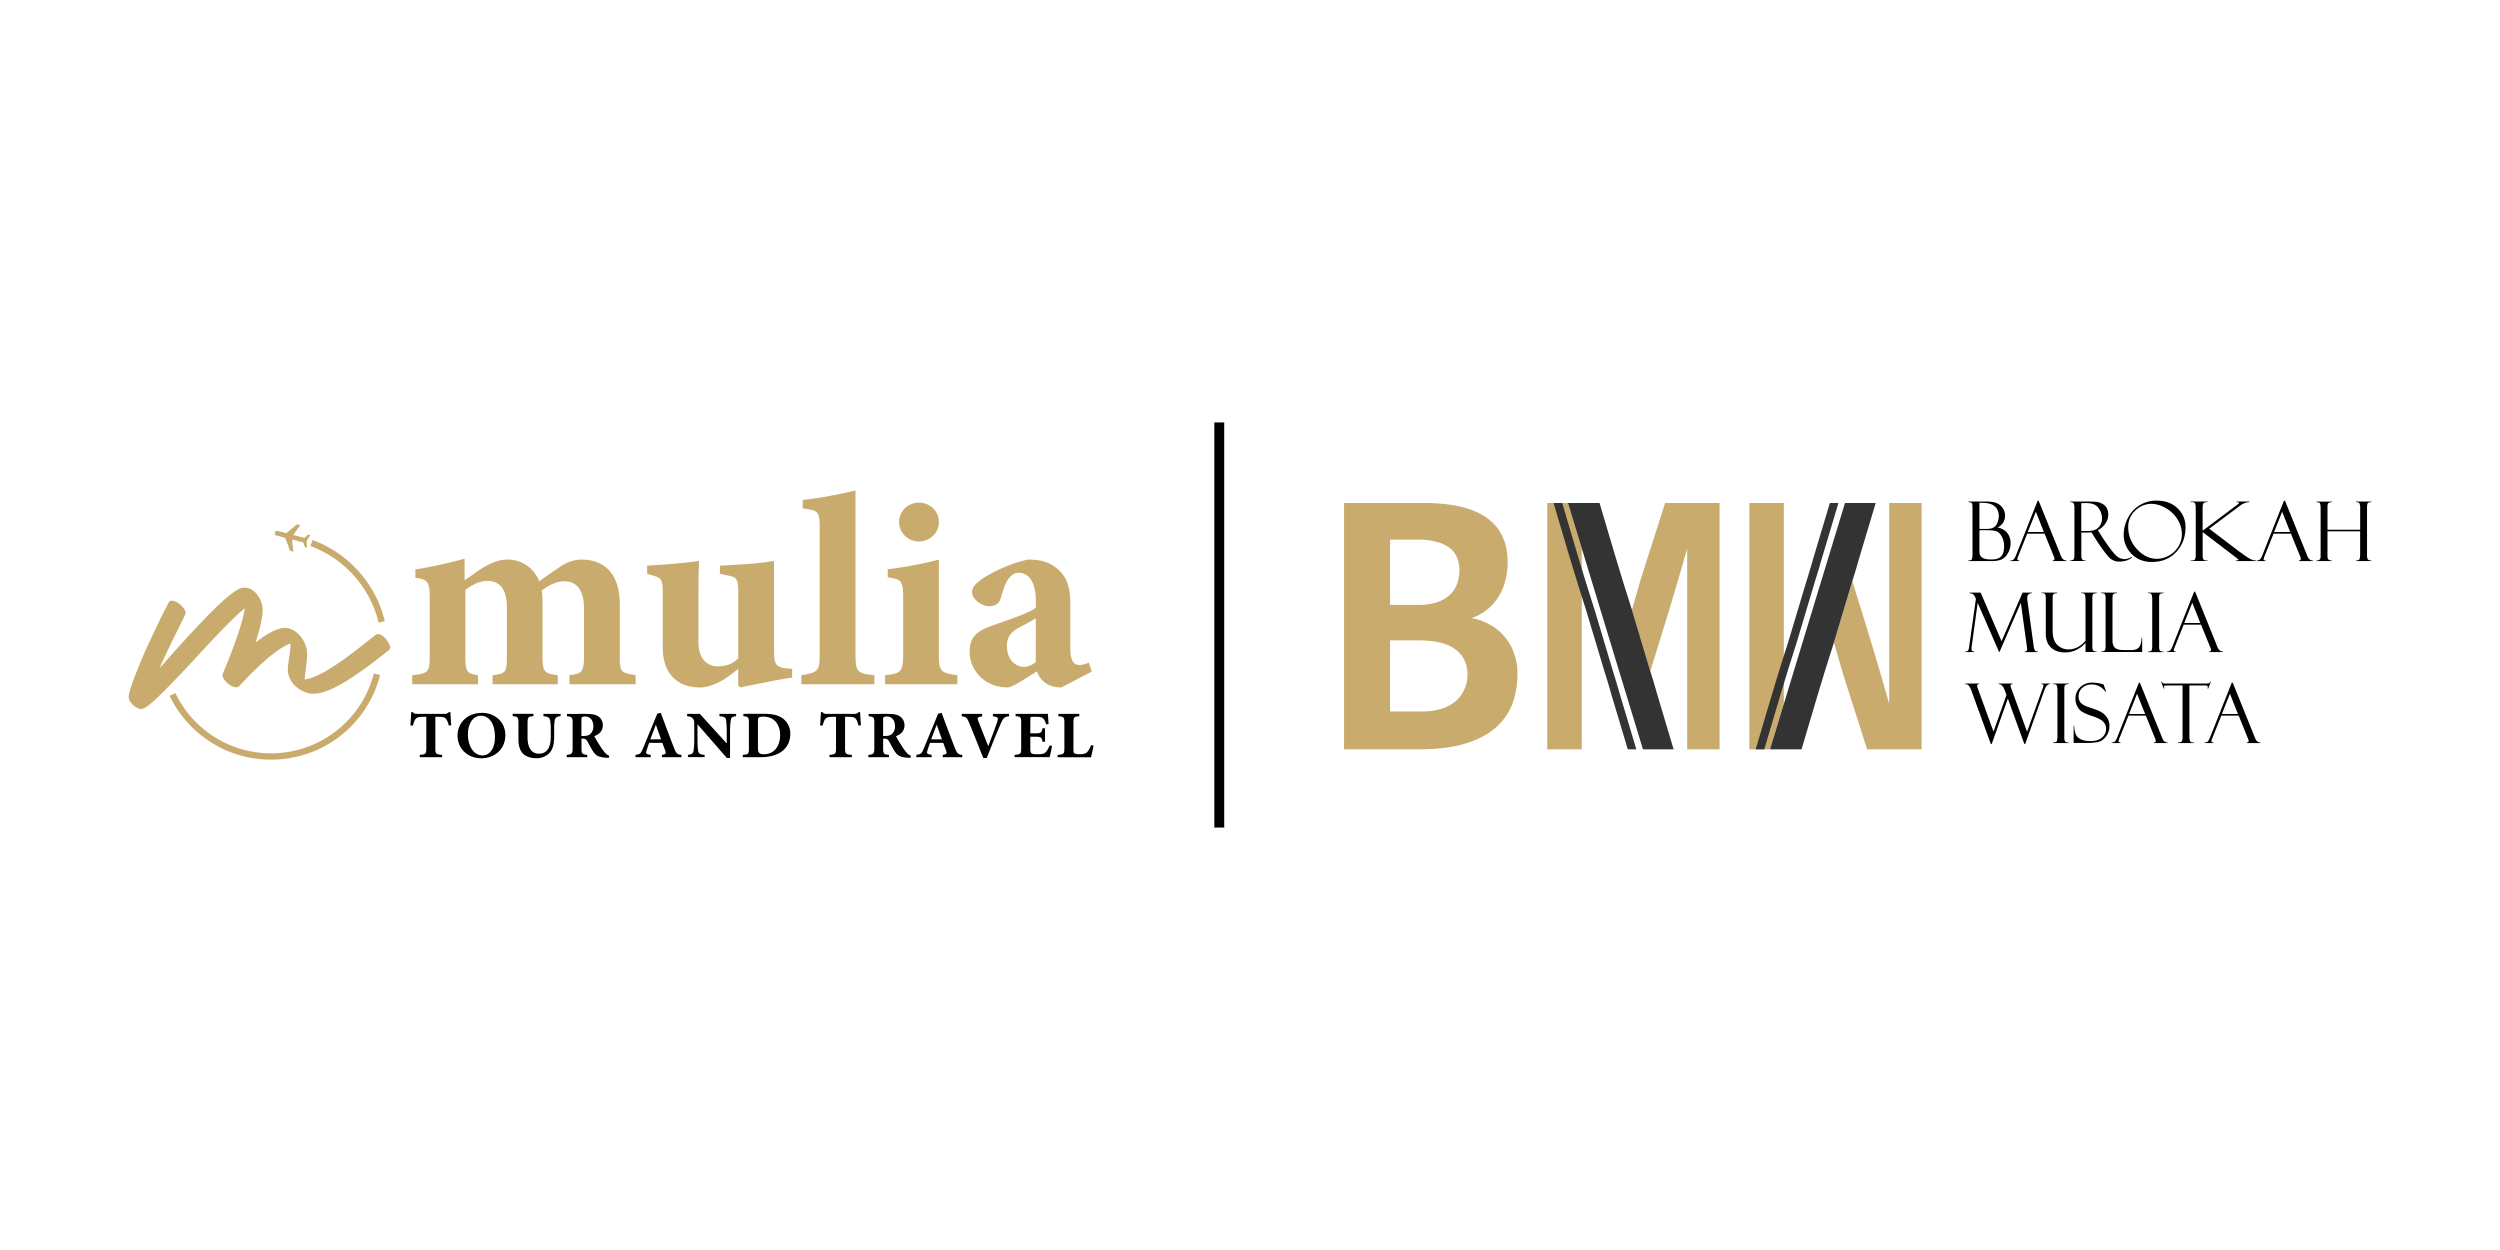 <svg xmlns="http://www.w3.org/2000/svg" id="Layer_1" data-name="Layer 1" viewBox="0 0 2160 1080"><defs><style>.cls-1{fill:#c9ac6d;}.cls-2{fill:#333;}</style></defs><path class="cls-1" d="M1229,614.69a51.94,51.94,0,0,0,16.78-2.44,35.35,35.35,0,0,0,12.21-6.67,28.34,28.34,0,0,0,7.33-10.27,30.45,30.45,0,0,0,2.61-12.53q0-13.83-10.43-21.67-10.24-7.8-31.59-7.81H1201v61.39Zm31.92-122a29.11,29.11,0,0,0-2-10.9,19.64,19.64,0,0,0-6.35-8.31,29.14,29.14,0,0,0-11.08-5.22,58.7,58.7,0,0,0-16.28-2H1201v56.35h24.26a51.46,51.46,0,0,0,16.46-2.28,30.89,30.89,0,0,0,11.07-6.51,23.59,23.59,0,0,0,6.18-9.62A33.64,33.64,0,0,0,1260.94,492.72Zm-99.66,154.71V434.58H1230q36.32,0,54.4,12.71t18.24,38.43a62.57,62.57,0,0,1-2,15.63,46.9,46.9,0,0,1-5.7,13.84,45.85,45.85,0,0,1-9.77,11.24,43.94,43.94,0,0,1-13.84,7.65,47.76,47.76,0,0,1,15.15,5.22,42.07,42.07,0,0,1,12.7,9.93,43.15,43.15,0,0,1,8.62,14.33,50.32,50.32,0,0,1,3.26,18.56q0,32.58-21.81,49t-63,16.29Z"></path><path class="cls-1" d="M1410,526.93l7.66-26.72,21-65.63h47.06V647.43h-28V474c-10,35.47-20.85,70.67-31.87,105.85Z"></path><polygon class="cls-1" points="1366.64 473.82 1366.64 647.43 1336.84 647.43 1336.84 434.58 1354.7 434.58 1366.64 473.82"></polygon><path class="cls-2" d="M1387.3,647.42h19.11l-14.64-48.88c-.39-1.41-.81-2.86-1.23-4.34s-.87-3-1.34-4.57-.94-3.13-1.44-4.76-1-3.31-1.59-5l-15.84-52.92q-1.86-5.74-3.69-11.49t-3.59-11.51q-1.79-5.76-3.53-11.53T1356,480.86q-3.45-11.57-6.87-23.14c-2.28-7.71-4.54-15.42-6.85-23.14h7.46c9.16,30.84,18.06,61.75,28,92.35l15.84,52.92c2.19,6.84,4,13,5.6,18.69l14.63,48.88Z"></path><path class="cls-2" d="M1419.51,647.43,1374.7,500.29l-8.06-26.62v.14l-11.94-39.23H1382c9.17,30.83,18.07,61.75,28,92.34l15.85,52.93c2.2,6.84,4,13,5.59,18.69L1446,647.42Z"></path><path class="cls-1" d="M1584.53,555.09l7.67,26.71,21,65.63h47.06V434.58h-28V608c-10-35.48-20.85-70.68-31.86-105.86Z"></path><polygon class="cls-1" points="1541.22 608.2 1541.22 434.58 1511.42 434.58 1511.42 647.43 1529.28 647.43 1541.22 608.2"></polygon><path class="cls-2" d="M1561.88,434.59H1581l-14.64,48.89-1.23,4.34c-.43,1.48-.88,3-1.34,4.56s-.94,3.14-1.45,4.77-1,3.3-1.57,5l-15.86,52.93c-1.24,3.83-2.47,7.64-3.68,11.48s-2.4,7.68-3.59,11.52-2.37,7.69-3.54,11.53-2.33,7.69-3.47,11.54q-3.48,11.57-6.88,23.13t-6.84,23.13h7.44c9.17-30.82,18.07-61.73,28-92.33l15.83-52.93c2.2-6.83,4-13,5.61-18.68l14.63-48.89Z"></path><path class="cls-2" d="M1594.08,434.58l-44.79,147.14-8.07,26.62v-.13l-11.94,39.22h27.25c9.17-30.83,18.07-61.74,28-92.33l15.86-52.94c2.2-6.83,4-13,5.59-18.68l14.64-48.89Z"></path><path d="M1714.21,458.07h-4v16.31a24.11,24.11,0,0,0,.25,4.39,6,6,0,0,0,1.18,2.13,6.63,6.63,0,0,0,3,1.81,20.1,20.1,0,0,0,5.93.67c4,0,6.84-.93,8.49-2.76s2.47-4.61,2.47-8.24a17.28,17.28,0,0,0-2.2-9.21c-1.46-2.37-3.13-3.81-5-4.32S1719.12,458.07,1714.21,458.07Zm-4-23.66V457h6.25q6.35,0,8.41-3.62a14.45,14.45,0,0,0,2.09-7.22,12,12,0,0,0-1.6-6.46,9.77,9.77,0,0,0-4.72-3.94c-2-.89-5.07-1.34-9.07-1.34Zm-9.56-.56v-.52H1714a48.9,48.9,0,0,1,8.31.49,14.06,14.06,0,0,1,4.68,1.89,11.3,11.3,0,0,1,3.8,4,11.1,11.1,0,0,1,1.57,5.9c0,4.34-2.14,7.78-6.42,10.28a12.75,12.75,0,0,1,8.37,4.62,13.92,13.92,0,0,1,2.83,8.83,16.58,16.58,0,0,1-2.44,8.83,12.32,12.32,0,0,1-5.55,5.29,23.2,23.2,0,0,1-8.72,1.3h-19.86v-.49c1.58,0,2.6-.32,3-.94s.67-2.29.67-4.92V439.65a24.46,24.46,0,0,0-.18-3.8,2,2,0,0,0-1-1.51A5.24,5.24,0,0,0,1700.63,433.85Z"></path><path d="M1752,459.65h13.88L1759,442.12Zm14.51,1.43h-15l-7.78,19.43a11,11,0,0,0-.8,2.59c0,.77.57,1.15,1.71,1.15v.49H1737v-.49a4.42,4.42,0,0,0,2.59-.74q1-.76,2.3-3.9l18.64-47h.86L1779.74,478a18.74,18.74,0,0,0,1.4,3.31,4.59,4.59,0,0,0,4.32,2.94v.49h-12v-.49c1.09,0,1.64-.43,1.64-1.3a8.35,8.35,0,0,0-.8-2.79,1,1,0,0,1-.25-.45c0-.23-.08-.34-.1-.34Z"></path><path d="M1798.23,434.7v24.11h5.38q6.35,0,9.43-3a10.61,10.61,0,0,0,3.06-7.89,15,15,0,0,0-3-9c-2-2.85-5.54-4.26-10.61-4.26Zm-9.62-.85v-.52h14.58c3.7,0,6.38.09,8,.25a13.42,13.42,0,0,1,5.07,1.64,9.26,9.26,0,0,1,3.94,3.74,11.51,11.51,0,0,1,1.32,5.75,13.26,13.26,0,0,1-2.37,7.48,19.22,19.22,0,0,1-6.62,5.95l3.62,5.59q1.18,2.1,6.29,9.18c3.41,4.72,6.06,7.6,7.91,8.65a11.19,11.19,0,0,0,5.41,1.54,12.07,12.07,0,0,0,5.94-2l.2.69c-2.79,2.28-6.41,3.42-10.89,3.42a11.68,11.68,0,0,1-7.66-2.61q-3.22-2.66-11.18-14.52a.23.23,0,0,1-.07-.14L1807,460l-4.57.14h-4.16v19.68a7,7,0,0,0,.63,3.42c.42.67,1.44,1,3,1v.49h-13.29v-.49q2.48-.11,3.06-1.05c.43-.62.63-1.91.63-3.83V438.5a8.77,8.77,0,0,0-.52-3.28C1791.43,434.33,1790.38,433.88,1788.61,433.85Z"></path><path d="M1863.49,482.82A21.63,21.63,0,0,0,1874,480a21.22,21.22,0,0,0,8.13-7.85,19.8,19.8,0,0,0,3-10.26,24.13,24.13,0,0,0-4-13.57,28.08,28.08,0,0,0-10.36-9.57,24.88,24.88,0,0,0-11.76-3.45A20,20,0,0,0,1845,441a18.72,18.72,0,0,0-6.21,14.31,27.49,27.49,0,0,0,7.6,19.2Q1854.05,482.82,1863.49,482.82Zm.21-50.25q10.83,0,17.7,6.59a21.77,21.77,0,0,1,6.87,16.41q0,12.66-8,21.31t-21.12,8.66q-10.67,0-17.48-7a23.16,23.16,0,0,1-6.81-16.75,31.53,31.53,0,0,1,3.28-13.54,27.34,27.34,0,0,1,25.51-15.7Z"></path><path d="M1892.7,433.33h14.73v.52a5,5,0,0,0-3.38.74c-.65.54-1,2-1,4.25v19.72l30.52-22.92c.61-.42.92-.81.92-1.16s-.69-.63-2.06-.63v-.52h11.09v.52a14.07,14.07,0,0,0-8.15,3.08l-26.6,19.86L1935.3,477l.12.07a.24.24,0,0,1,.1.1.37.37,0,0,0,.14,0,78.68,78.68,0,0,0,8.1,5.51,11.36,11.36,0,0,0,5.41,1.57v.49h-17.49v-.49c1.56,0,2.34-.17,2.34-.52s-.64-.94-1.92-1.92l-29-22.08V478.8c0,2.23.14,3.61.45,4.12a2.81,2.81,0,0,0,1.26,1.11,6.58,6.58,0,0,0,2.58.21v.49H1892.7v-.49c2,.09,3.18-.19,3.67-.86s.76-2.16.76-4.37V439.12c0-2.28-.25-3.75-.76-4.43s-1.71-.95-3.67-.84Z"></path><path d="M1964.83,459.65h13.89l-6.94-17.53Zm14.52,1.43h-15l-7.78,19.43a11.53,11.53,0,0,0-.8,2.59c0,.77.57,1.15,1.71,1.15v.49h-7.64v-.49a4.39,4.39,0,0,0,2.58-.74c.7-.51,1.46-1.81,2.31-3.9l18.62-47h.88L1992.57,478a19.7,19.7,0,0,0,1.4,3.31,4.61,4.61,0,0,0,4.33,2.94v.49h-12v-.49c1.09,0,1.64-.43,1.64-1.3a8.69,8.69,0,0,0-.81-2.79,1.16,1.16,0,0,1-.24-.45c-.05-.23-.08-.34-.1-.34Z"></path><path d="M2039.17,459.09h-28.23v19.79a15.61,15.61,0,0,0,.24,3.55,2.75,2.75,0,0,0,1,1.3,4.54,4.54,0,0,0,2.5.52v.49h-13.29v-.49c2.42.16,3.63-1,3.63-3.53V439.37c0-2.35-.21-3.84-.59-4.47s-1.39-1-3-1v-.52h13.29v.52a5.12,5.12,0,0,0-3,.85c-.51.47-.76,1.41-.76,2.86v20.09h28.23V439.27a11.07,11.07,0,0,0-.56-4.26c-.36-.77-1.36-1.16-3-1.16v-.52h13.16v.52a5.56,5.56,0,0,0-2.34.39,1.9,1.9,0,0,0-1.05,1.12,16,16,0,0,0-.28,3.91v39.47a15.34,15.34,0,0,0,.28,3.8,2.74,2.74,0,0,0,1,1.22,4.45,4.45,0,0,0,2.41.49v.49H2035.6v-.49c1.42,0,2.37-.29,2.83-.87s.74-2.16.74-4.71Z"></path><path d="M1747.5,512h8.09v.52q-4.08.21-4.08,4.3a17,17,0,0,0,.21,2.4l5.37,39a10.91,10.91,0,0,0,1.08,3.77,3.66,3.66,0,0,0,2.55,1v.48h-11.55v-.48a2,2,0,0,0,2.27-2.23,18.94,18.94,0,0,0-.21-2.07L1746,520.81l-18.42,42.54h-.35l-18.53-42.47-5.2,38a13.11,13.11,0,0,0-.14,2c0,1.34.78,2,2.34,2v.48h-7.85v-.48a3.72,3.72,0,0,0,2.27-.46,2.89,2.89,0,0,0,.8-1.4,13,13,0,0,0,.41-2.16l5.87-41.53c-1-2.3-1.91-3.69-2.86-4.15a6.4,6.4,0,0,0-2.75-.7V512h9.69L1729.35,554Z"></path><path d="M1811.6,563.35h-9.7v-7.92q-7.43,8.28-17.73,8.27c-5.1,0-9.14-1.42-12.15-4.29s-4.46-6.82-4.46-11.86V516.77c0-1.86-.22-3-.66-3.52s-1.49-.78-3.1-.78V512h13.63v.52a5.16,5.16,0,0,0-3.06.7c-.58.44-.88,1.51-.88,3.21v28.23q0,8.86,4.16,12.67a13.68,13.68,0,0,0,9.46,3.77q8.33,0,14.79-7.5V518.76q0-4.57-.8-5.41a3.27,3.27,0,0,0-2.51-.88h-.49V512h13.5v.52c-1.68.09-2.74.38-3.18.85a4.11,4.11,0,0,0-.63,2.65v41.86a12.24,12.24,0,0,0,.26,3.25,2.5,2.5,0,0,0,1,1.3,5.06,5.06,0,0,0,2.58.49Z"></path><path d="M1815.4,563.35v-.48c1.61,0,2.65-.31,3.11-.91a5,5,0,0,0,.73-3.11V516.77a6.74,6.74,0,0,0-.56-3.22c-.37-.67-1.49-1-3.34-1.08V512h13.78v.52a5.39,5.39,0,0,0-2.69.49,2.43,2.43,0,0,0-1,1.15,11.36,11.36,0,0,0-.24,3V553.2c0,3.1.74,5.28,2.23,6.56s4,1.88,7.64,1.88h6.28q4.55,0,6.63-2.23t2.37-8.41h.49v12.35Z"></path><path d="M1869.42,512v.52a5.24,5.24,0,0,0-2.26.32,2,2,0,0,0-1.47,1.22,20.1,20.1,0,0,0-.21,3.8v39.47a18.22,18.22,0,0,0,.24,4,2.71,2.71,0,0,0,1,1.18,5.68,5.68,0,0,0,2.68.46v.48h-13.71v-.48c1.72,0,2.79-.33,3.21-1s.63-2.19.63-4.53V518.27c0-2.45-.23-4-.7-4.79s-1.51-1.1-3.14-1V512Z"></path><path d="M1887.18,538.26h13.89l-6.94-17.52Zm14.53,1.44h-15l-7.78,19.43a11.24,11.24,0,0,0-.79,2.58c0,.77.57,1.16,1.71,1.16v.48h-7.65v-.48a4.42,4.42,0,0,0,2.59-.74c.69-.51,1.45-1.81,2.3-3.91l18.64-47h.86l18.35,45.43a19.59,19.59,0,0,0,1.4,3.32,4.61,4.61,0,0,0,4.33,2.94v.49h-12v-.49c1.09,0,1.64-.43,1.64-1.3a8.6,8.6,0,0,0-.8-2.79,1,1,0,0,1-.25-.46c0-.22-.08-.34-.1-.34Z"></path><path d="M1749.8,642.77h-.8l-14.21-39.18-13.92,39.18h-.81l-16.71-45.88a16.26,16.26,0,0,0-2.16-4.3,4,4,0,0,0-3.35-1.5v-.53H1710v.53c-1.18,0-1.78.43-1.78,1.28a8,8,0,0,0,.56,2.35l13.61,37.37,11.2-31.58-1.08-3q-1.44-3.94-2.75-5.17a4.16,4.16,0,0,0-2.94-1.25v-.53h12v.53q-1.74,0-1.74,1.5a11,11,0,0,0,.73,2.4l13.58,37.25L1765,594.33a.34.34,0,0,1,.07-.17l.52-1.79c0-.85-.6-1.28-1.82-1.28v-.53h7.51v.53c-2.06,0-3.67,1.68-4.86,5Z"></path><path d="M1787.53,590.56v.53a5.31,5.31,0,0,0-2.28.32,2,2,0,0,0-1.46,1.22,19.76,19.76,0,0,0-.22,3.8v39.46a17,17,0,0,0,.26,4,2.59,2.59,0,0,0,1,1.19,5.72,5.72,0,0,0,2.69.44V642h-13.72v-.49q2.58,0,3.21-1c.41-.68.63-2.19.63-4.54V596.89c0-2.45-.24-4-.71-4.79s-1.5-1.1-3.13-1v-.53Z"></path><path d="M1817.36,591.22l2.44,6.43-.42.07s-.65-.71-2-2.06a13.62,13.62,0,0,0-4.43-3.12,13.78,13.78,0,0,0-5.62-1.11,11.44,11.44,0,0,0-8.38,3,9.82,9.82,0,0,0-3.07,7.26,8.65,8.65,0,0,0,1.43,4.95c1,1.41,3,2.7,6.07,3.91,5.29,1.76,8.9,3.11,10.82,4a16.18,16.18,0,0,1,5.62,4.55,12.3,12.3,0,0,1,2.72,8.23,16,16,0,0,1-.49,4,13.46,13.46,0,0,1-1.57,3.67,16.19,16.19,0,0,1-2.61,3.2,12.27,12.27,0,0,1-3.07,2.2,16.84,16.84,0,0,1-5,1.12c-2.26.26-3.75.38-4.47.38h-13.71V627h.52q.07,7.43,3.49,10.36c2.29,2,5.83,2.93,10.65,2.93q6.56,0,9.94-3.11a9.7,9.7,0,0,0,3.42-7.46,8.26,8.26,0,0,0-1.18-4.5,10.83,10.83,0,0,0-3.32-3.28,38,38,0,0,0-8.06-3.45,44.67,44.67,0,0,1-8.31-3.6,12.17,12.17,0,0,1-4-4.67,14,14,0,0,1-1.61-6.39,13.57,13.57,0,0,1,4.08-10,14.71,14.71,0,0,1,10.79-4.05,28.64,28.64,0,0,1,5.58.6,25.08,25.08,0,0,1,3.35.77A.67.67,0,0,0,1817.36,591.22Z"></path><path d="M1839.52,616.88h13.89l-7-17.52ZM1854,618.3h-15l-7.78,19.45a11.2,11.2,0,0,0-.81,2.57c0,.78.57,1.15,1.71,1.15V642h-7.63v-.49a4.35,4.35,0,0,0,2.57-.72c.71-.52,1.47-1.82,2.3-3.91l18.64-47h.88l18.35,45.43a19.59,19.59,0,0,0,1.4,3.32,4.57,4.57,0,0,0,4.32,2.92V642h-12v-.49c1.1,0,1.64-.42,1.64-1.28a8.41,8.41,0,0,0-.81-2.8,1,1,0,0,1-.23-.45c0-.23-.08-.34-.11-.34Z"></path><path d="M1910.29,588.78l-2.44,6.21h-.49a6.41,6.41,0,0,0,.14-1.49.94.94,0,0,0-.6-1,4.71,4.71,0,0,0-1.81-.25h-13.44v44a11.37,11.37,0,0,0,.42,3.73,2.31,2.31,0,0,0,1.19,1.26,9.31,9.31,0,0,0,2.45.25V642h-13.94v-.47c1.76-.13,2.85-.46,3.28-1s.68-1.72.68-3.5V592.24h-12.89a7.89,7.89,0,0,0-2.54.25c-.4.14-.59.51-.59,1.12A5.63,5.63,0,0,0,1870,595h-.49l-2.43-6.21h.49a3.15,3.15,0,0,0,1.21,1.54,9.15,9.15,0,0,0,2.66.24h34.16a12.23,12.23,0,0,0,2.9-.24,2.14,2.14,0,0,0,1.32-1.54Z"></path><path d="M1919.71,616.88h13.88l-6.93-17.52Zm14.51,1.42h-15l-7.78,19.45a10.94,10.94,0,0,0-.8,2.57c0,.78.57,1.15,1.71,1.15V642h-7.64v-.49a4.38,4.38,0,0,0,2.58-.72c.7-.52,1.46-1.82,2.3-3.91l18.64-47h.86l18.36,45.43a19.59,19.59,0,0,0,1.4,3.32,4.59,4.59,0,0,0,4.33,2.92V642h-12v-.49c1.1,0,1.64-.42,1.64-1.28a8.33,8.33,0,0,0-.8-2.8,1,1,0,0,1-.25-.45c0-.23-.08-.34-.1-.34Z"></path><path class="cls-1" d="M145.85,520.26A3.49,3.49,0,0,1,148.3,519q4.5,0,9.41,5.31c1.65,2,2.54,3.77,2.67,5.14a2.88,2.88,0,0,1-.2,1.21l-1.84,3.9q-13.12,26.21-20.68,43,44-50,60.4-63.06,6.13-4.9,9.61-6.14a12.55,12.55,0,0,1,3.49-.62q8,0,13.1,9.21a21.64,21.64,0,0,1,2.67,10q0,8.81-6.15,28.26,15.76-12.49,25.18-12.7,8.4.21,14.55,8.4a25.84,25.84,0,0,1,4.91,15.56q0,1.85-1.84,16.58c-.14,1.5-.28,2.8-.42,3.89q13.3-.81,46.07-26.41,14.13-11.05,15.56-12.08a2.81,2.81,0,0,1,1.64-.61q4.11,0,8.39,6.14,2.26,3.29,2.26,5.52a4.82,4.82,0,0,1-1,2.25q-1.85,1.23-6.34,4.93-32.35,25.37-48.52,30.7a30.83,30.83,0,0,1-10.24,2,18.07,18.07,0,0,1-3.28-.21,25.59,25.59,0,0,1-14.54-8.59,19.84,19.84,0,0,1-4.5-12.9q0-1.44,1.84-14.54a34.38,34.38,0,0,0,.41-7.16q-15.16,5.52-44.23,36.84a3.28,3.28,0,0,1-2.45,1q-4.71,0-9.62-5.52a10.27,10.27,0,0,1-2.47-4.93,1.59,1.59,0,0,1,.21-1s.21-.47.62-1.42q15.36-36.66,18.63-55.29-9.23,6.56-41.77,42-32.76,35.41-42,42.17-4.1,2.87-5.94,2.86h-.62a15.39,15.39,0,0,1-9.21-7.16,8.66,8.66,0,0,1-.82-3.47c0-1.92.68-4.85,2.05-8.81s2.86-8.4,4.91-13.31,4.09-10.3,6.55-15.77,4.92-10.91,7.38-16,4.7-9.89,6.75-14.12,3.76-7.58,5.11-10Z"></path><path class="cls-1" d="M253.27,462.23l6.31-8.58-3.12-.57c-6.16,5.22-5.52,4.58-9.06,7.59l-7.74-2.05a2.09,2.09,0,0,0-1,4l7.74,2c1.6,4.36,1.37,3.5,4.15,11.07l3,1-1.25-10.58,9.69,2.57,1.45,4,1.83.48-.35-4.79.53-2,2.67-4-1.84-.48-3.24,2.8C262.82,464.73,253.27,462.23,253.27,462.23Z"></path><path d="M389.85,626.7c-.27-3.67-.63-9-.66-11.4h-1.38a4.06,4.06,0,0,1-3.48,1.46H360.14c-1.71,0-2.49-.11-3.4-1.46h-1.46c-.12,3-.43,7.26-.66,11.56h2.16c.74-2.92,1.5-4.93,2.53-5.91.83-.91,1.77-1.62,7.13-1.62h1.9v27.16c0,5-.64,5.28-5.65,5.72v2H382v-2c-5.24-.44-5.86-.75-5.86-5.72V619.33h2.6c3.78,0,5.2.35,6.3,1.38a13.5,13.5,0,0,1,2.65,6.1Z"></path><path d="M415.42,618.38c7.1,0,12.26,6.78,12.26,18.29,0,10.65-5,16-10.75,16-7.86,0-12.7-8.27-12.7-18.12,0-10.21,5.08-16.13,11.16-16.13Zm1.1-2.48c-13.67,0-21.24,9.58-21.24,19.63,0,11.08,8.51,19.63,20.5,19.63,11.39,0,20.85-7.61,20.85-20.1,0-11.35-9.15-19.16-20.06-19.16Z"></path><path d="M484.4,616.76H469.53v2.06c4,.23,5.4,1.45,5.72,3.46a38.29,38.29,0,0,1,.63,7.84V636c0,9.7-3,15.18-10.33,15.18-6.46,0-9.74-5.36-9.74-14.08v-12c0-5.59.63-5.95,5.05-6.34v-2.06H442.93v2.06c4.41.39,5,.75,5,6.34v13.28c0,6.75,1.7,11.17,5.09,13.77a17.51,17.51,0,0,0,10.48,2.95,15.5,15.5,0,0,0,10.92-4.22c3.39-3.47,4.37-8.28,4.37-14.55v-6.27a42,42,0,0,1,.52-7.79c.31-2.06,1.81-3.31,5-3.51Z"></path><path d="M502.35,635.89V621.81c0-1.14.13-1.77.52-2.13a4.37,4.37,0,0,1,2.76-.63c3.35,0,7,2.25,7,8.4a8.47,8.47,0,0,1-2.84,6.9c-1.3,1.14-3.39,1.54-6,1.54Zm24,17a7.84,7.84,0,0,1-3.51-2.37,49,49,0,0,1-4.53-6.31c-1.79-2.64-4-6.47-4.82-8.16,3.91-1.49,7.34-4.25,7.34-9.38a9,9,0,0,0-3.9-7.69c-2.41-1.62-5.41-2.17-10.73-2.17H489.86v2.06c4.29.35,4.89,1,4.89,5.63v22c0,4.73-.75,5.24-5.13,5.72v2H507.4v-2c-4.45-.48-5-1-5-5.72v-8.32h1.15a4.12,4.12,0,0,1,4,2.41c1.74,3.07,3.27,6.14,4.81,8.51,2.37,3.62,4.66,5.28,12.14,5.64.67,0,1.3,0,1.58,0Z"></path><path d="M571.16,638.76h-9.3c1.49-4.1,3.07-8.28,4.72-12.42h.16Zm17.59,15.49v-2c-3.8-.48-4.58-1.27-6.55-6.35-3.86-9.86-7.53-19.91-11.32-30l-3,.75-12.1,29.4c-2,5-2.65,5.68-6.67,6.16l-.07,2h13.2v-2c-4.3-.55-4.41-1.38-3.54-4,.67-2.32,1.49-4.45,2.16-6.35h11.43c1,2.49,1.9,5,2.49,6.67.86,2.44.63,3.11-2.88,3.71v2Z"></path><path d="M636,616.76H621.6v2.06c4.34.23,5.56,1.25,5.83,3.85a90.86,90.86,0,0,1,.47,9.43v10.09h-.14l-23.15-25.43H593.69v2.06c2.45.23,3.78.62,4.89,2s1.26,2.4,1.26,6.15v12a67.07,67.07,0,0,1-.58,9.47c-.25,2.52-1.66,3.42-4.89,3.75v2h14.42v-2c-4.37-.25-5.39-1.35-5.67-4a68.93,68.93,0,0,1-.48-9.24l0-13h.13L628,654.89h2.76V632.1a61.71,61.71,0,0,1,.6-9.54c.27-2.8,1.54-3.54,4.65-3.74Z"></path><path d="M654.86,623.31c0-1.66.12-2.72.63-3.27.39-.39,1.66-.87,3.94-.87,4.3,0,7.53,1.26,10.05,3.67,2.76,2.59,4.54,7,4.54,12.33,0,9.94-5.52,16.49-13.88,16.49-4.45,0-5.28-1.43-5.28-5.61Zm-12.58-6.55v2.06c4.19.39,4.77.75,4.77,5.67v22c0,5-.58,5.28-5.28,5.72v2h15.42c7.4,0,13.67-1.62,18.08-4.8,4.62-3.4,7.54-8.45,7.54-15.46a16.23,16.23,0,0,0-5.33-12.29c-3.86-3.51-9.65-4.94-17-4.94Z"></path><path d="M743.84,626.7c-.28-3.67-.63-9-.67-11.4h-1.38a4,4,0,0,1-3.47,1.46h-24.2c-1.7,0-2.48-.11-3.39-1.46h-1.46c-.11,3-.43,7.26-.67,11.56h2.17c.76-2.92,1.5-4.93,2.52-5.91.83-.91,1.78-1.62,7.14-1.62h1.89v27.16c0,5-.63,5.28-5.63,5.72v2H736v-2c-5.24-.44-5.87-.75-5.87-5.72V619.33h2.59c3.79,0,5.22.35,6.32,1.38s2,3.11,2.63,6.1Z"></path><path d="M763,635.89V621.81c0-1.14.13-1.77.52-2.13a4.37,4.37,0,0,1,2.76-.63c3.35,0,7,2.25,7,8.4a8.5,8.5,0,0,1-2.84,6.9c-1.3,1.14-3.39,1.54-6,1.54Zm24,17a7.89,7.89,0,0,1-3.51-2.37,49,49,0,0,1-4.53-6.31c-1.78-2.64-4-6.47-4.82-8.16,3.91-1.49,7.34-4.25,7.34-9.38a9,9,0,0,0-3.9-7.69c-2.42-1.62-5.41-2.17-10.73-2.17H750.54v2.06c4.28.35,4.88,1,4.88,5.63v22c0,4.73-.75,5.24-5.13,5.72v2h17.78v-2c-4.45-.48-5.05-1-5.05-5.72v-8.32h1.15a4.12,4.12,0,0,1,4,2.41c1.74,3.07,3.27,6.14,4.81,8.51,2.37,3.62,4.66,5.28,12.15,5.64.66,0,1.29,0,1.57,0Z"></path><path d="M813.82,638.76h-9.29c1.49-4.1,3.07-8.28,4.73-12.42h.15Zm17.58,15.49v-2c-3.78-.48-4.56-1.27-6.54-6.35-3.86-9.86-7.52-19.91-11.31-30l-3,.75-12.11,29.4c-2,5-2.63,5.68-6.66,6.16l-.08,2h13.22v-2c-4.3-.55-4.42-1.38-3.56-4,.67-2.32,1.5-4.45,2.18-6.35h11.43c1,2.49,1.88,5,2.48,6.67.86,2.44.62,3.11-2.89,3.71v2Z"></path><path d="M871.8,616.76H857.85v2.13c4.92.63,4.88,1.42,3.54,5.44-1.61,4.77-3.9,10.81-7.44,20.1h-.2c-2.06-5.12-6.75-16.82-8.6-21.76-.91-2.4-1-3.1,3.39-3.78v-2.13H830.92v2.13c3.67.32,4.65,1.26,6.47,5.68,2.48,5.91,8,19.79,12.14,30.32h3c4.64-11.95,10-25,11.93-29.33,2.37-5.49,3.48-6.27,7.38-6.67Z"></path><path d="M906.87,644.09a20.08,20.08,0,0,1-3.31,5.75c-1.38,1.49-3.62,1.82-6.54,1.82-2.18,0-4.39-.09-5.41-.56-1.22-.52-1.41-2-1.41-4.77v-9.78h4c5,0,5.79.23,6.55,4.37h2.12v-11.7h-2.12c-.76,4-1.59,4.38-6.55,4.38h-4V621.34c0-1.9.16-2,2.43-2h3c3.11,0,4.69.43,5.75,1.46a11.37,11.37,0,0,1,2.45,5.05l2.13-.28c-.25-3.75-.52-7.77-.56-8.8H877.5v2c4.26.36,4.81.63,4.81,5.76v21.92c0,5-.55,5.28-5.67,5.72v2h30.23c.47-1.73,1.69-7.06,2.08-9.69Z"></path><path d="M942.77,643.69a19.73,19.73,0,0,1-3.35,6c-1.38,1.53-3.55,1.94-6.07,1.94a14.63,14.63,0,0,1-4.5-.44c-1.22-.51-1.41-1.5-1.41-4.22V624.49c0-4.92.55-5.28,5.08-5.67v-2.06H914.43v2.06c4.56.39,5.2.75,5.2,5.67v22c0,5-.63,5.33-5.87,5.77v2h28.89c.44-1.62,1.69-7.4,2.18-9.93Z"></path><path class="cls-1" d="M549.18,591.19v-7.83c-12.7-2.11-13.68-2.61-13.68-16V522.1c0-24.92-12.06-38.62-33.08-38.62-7,0-13.52,2.77-18.73,6.36-5.87,4.07-11.57,7.82-17.76,12.39-4.57-11.25-14.5-18.75-27.71-18.75-7,0-13.36,2.61-21,7-5.38,3.41-10.11,7.16-15.81,10.91V482.68A387.07,387.07,0,0,1,358.88,492v7.17c11.24,1.46,12.38,4.08,12.38,17.6v49.52c0,14.68-1.14,15.48-15.15,17.11v7.83H413v-7.83c-9.28-1.46-10.92-2.61-10.92-16V509.72c6.85-5.22,13-7.83,19.07-7.83,8.8,0,16.78,5.06,16.78,22.66V567.4c0,13.85-1,14.5-12.38,16v7.83h56.37v-7.83c-11.23-1.46-13.19-2.61-13.19-16V520a76,76,0,0,0-.66-9.77c8.31-6.36,14.67-8,19.24-8,7.32,0,17.26,3.25,17.26,23.62v40.24c0,14.84-1.79,15.81-12.55,17.27v7.83Z"></path><path class="cls-1" d="M684.42,577.82l-5.21-.32c-9.14-1.3-10.43-3.43-10.43-16V484.63c-5.71,1-13.85,2-22.33,2.6-8.79.66-17.43,1.14-24.44,1.47v7l8,1.79c6.52,1.3,7.82,3.09,7.82,14.17v57.19c-5.37,5.21-11.08,6.85-17.76,6.85-8.31,0-16.62-5.71-16.62-21V520.15c0-13.53,0-25.74.66-35.52-6.85,1-15.64,2-24,2.6-8,.66-15.32,1.14-21,1.47v7l5.7,1.79c6.2,1.8,7.82,3.09,7.82,14.17v47.91c0,21.67,11.91,34.38,31.94,34.38,7.17,0,13.85-2.77,21-7a113.57,113.57,0,0,0,12.22-9.13v14.5l2.11,1.64c7.5-1.64,15.32-3.27,23.14-4.73,7.82-1.63,14.67-2.77,21.35-3.75Z"></path><path class="cls-1" d="M755.45,591.19v-7.83c-15-1.63-16.29-2.61-16.29-18.73V423.69A361.19,361.19,0,0,1,693.55,432v7.33c13.19,1.63,14.66,2.12,14.66,16.62V564.63c0,15.48-1.47,16.3-15.81,18.73v7.83Z"></path><path class="cls-1" d="M827.15,591.19v-7.83c-15-2-16-3.25-16-19.87v-80A317.8,317.8,0,0,1,767,491.8v7c11.73,1.79,13.36,2.61,13.36,18.57v46.12c0,17.26-1.47,18.24-15.64,19.87v7.83ZM793.58,467.84c10.11,0,17.6-7.66,17.6-16.62,0-9.61-7.49-16.94-17.27-16.94a17,17,0,0,0-17.11,16.94C776.8,460.18,784.62,467.84,793.58,467.84Z"></path><path class="cls-1" d="M894.92,572.13c-4.55,3.09-7.16,4.07-10.41,4.07C879,576.2,870,571.47,870,558c0-8.32,4.07-12.55,11.57-16.3,5-2.6,9.12-5,13.35-7.49Zm48.4,8.14-2.6-7.82a21.69,21.69,0,0,1-8.32,2.12c-3.74,0-7.66-2.77-7.66-14V522.42c0-13.84-2.11-24.44-13.19-32.58-6.68-4.73-13.52-6.36-23.3-6.36-13.52,2.61-30.8,10.59-39.92,16.79-5.38,4.08-8.47,6.85-8.47,11.4,0,6.2,8.47,12.06,14.66,12.06,5.05,0,8.8-1.63,10.43-8,2.12-7.34,4.23-13.36,7.17-16.62,2.11-2.61,4.72-4.24,7.82-4.24,9.45,0,15,8.8,15,24.12v6c-5.69,4.73-23.46,10.43-38.44,15.8-12.87,4.57-18.74,9.95-18.74,22.66,0,14.66,12.22,30.47,32.75,30.47,4.24,0,15.63-7.82,25.41-13.85a20.2,20.2,0,0,0,6,9c3.42,2.77,8.14,4.89,15,4.89Z"></path><path class="cls-1" d="M234,656.31a96.92,96.92,0,0,1-35-6.48,98.12,98.12,0,0,1-52.46-48.59l5-2.4a91.65,91.65,0,0,0,171.46-17l5.4,1.37A96.83,96.83,0,0,1,234,656.31Z"></path><path class="cls-1" d="M327.14,538a94.35,94.35,0,0,0-59-66.24l1.93-5.22a99.93,99.93,0,0,1,62.44,70.15Z"></path><rect x="1049.19" y="365" width="8.54" height="350"></rect></svg>